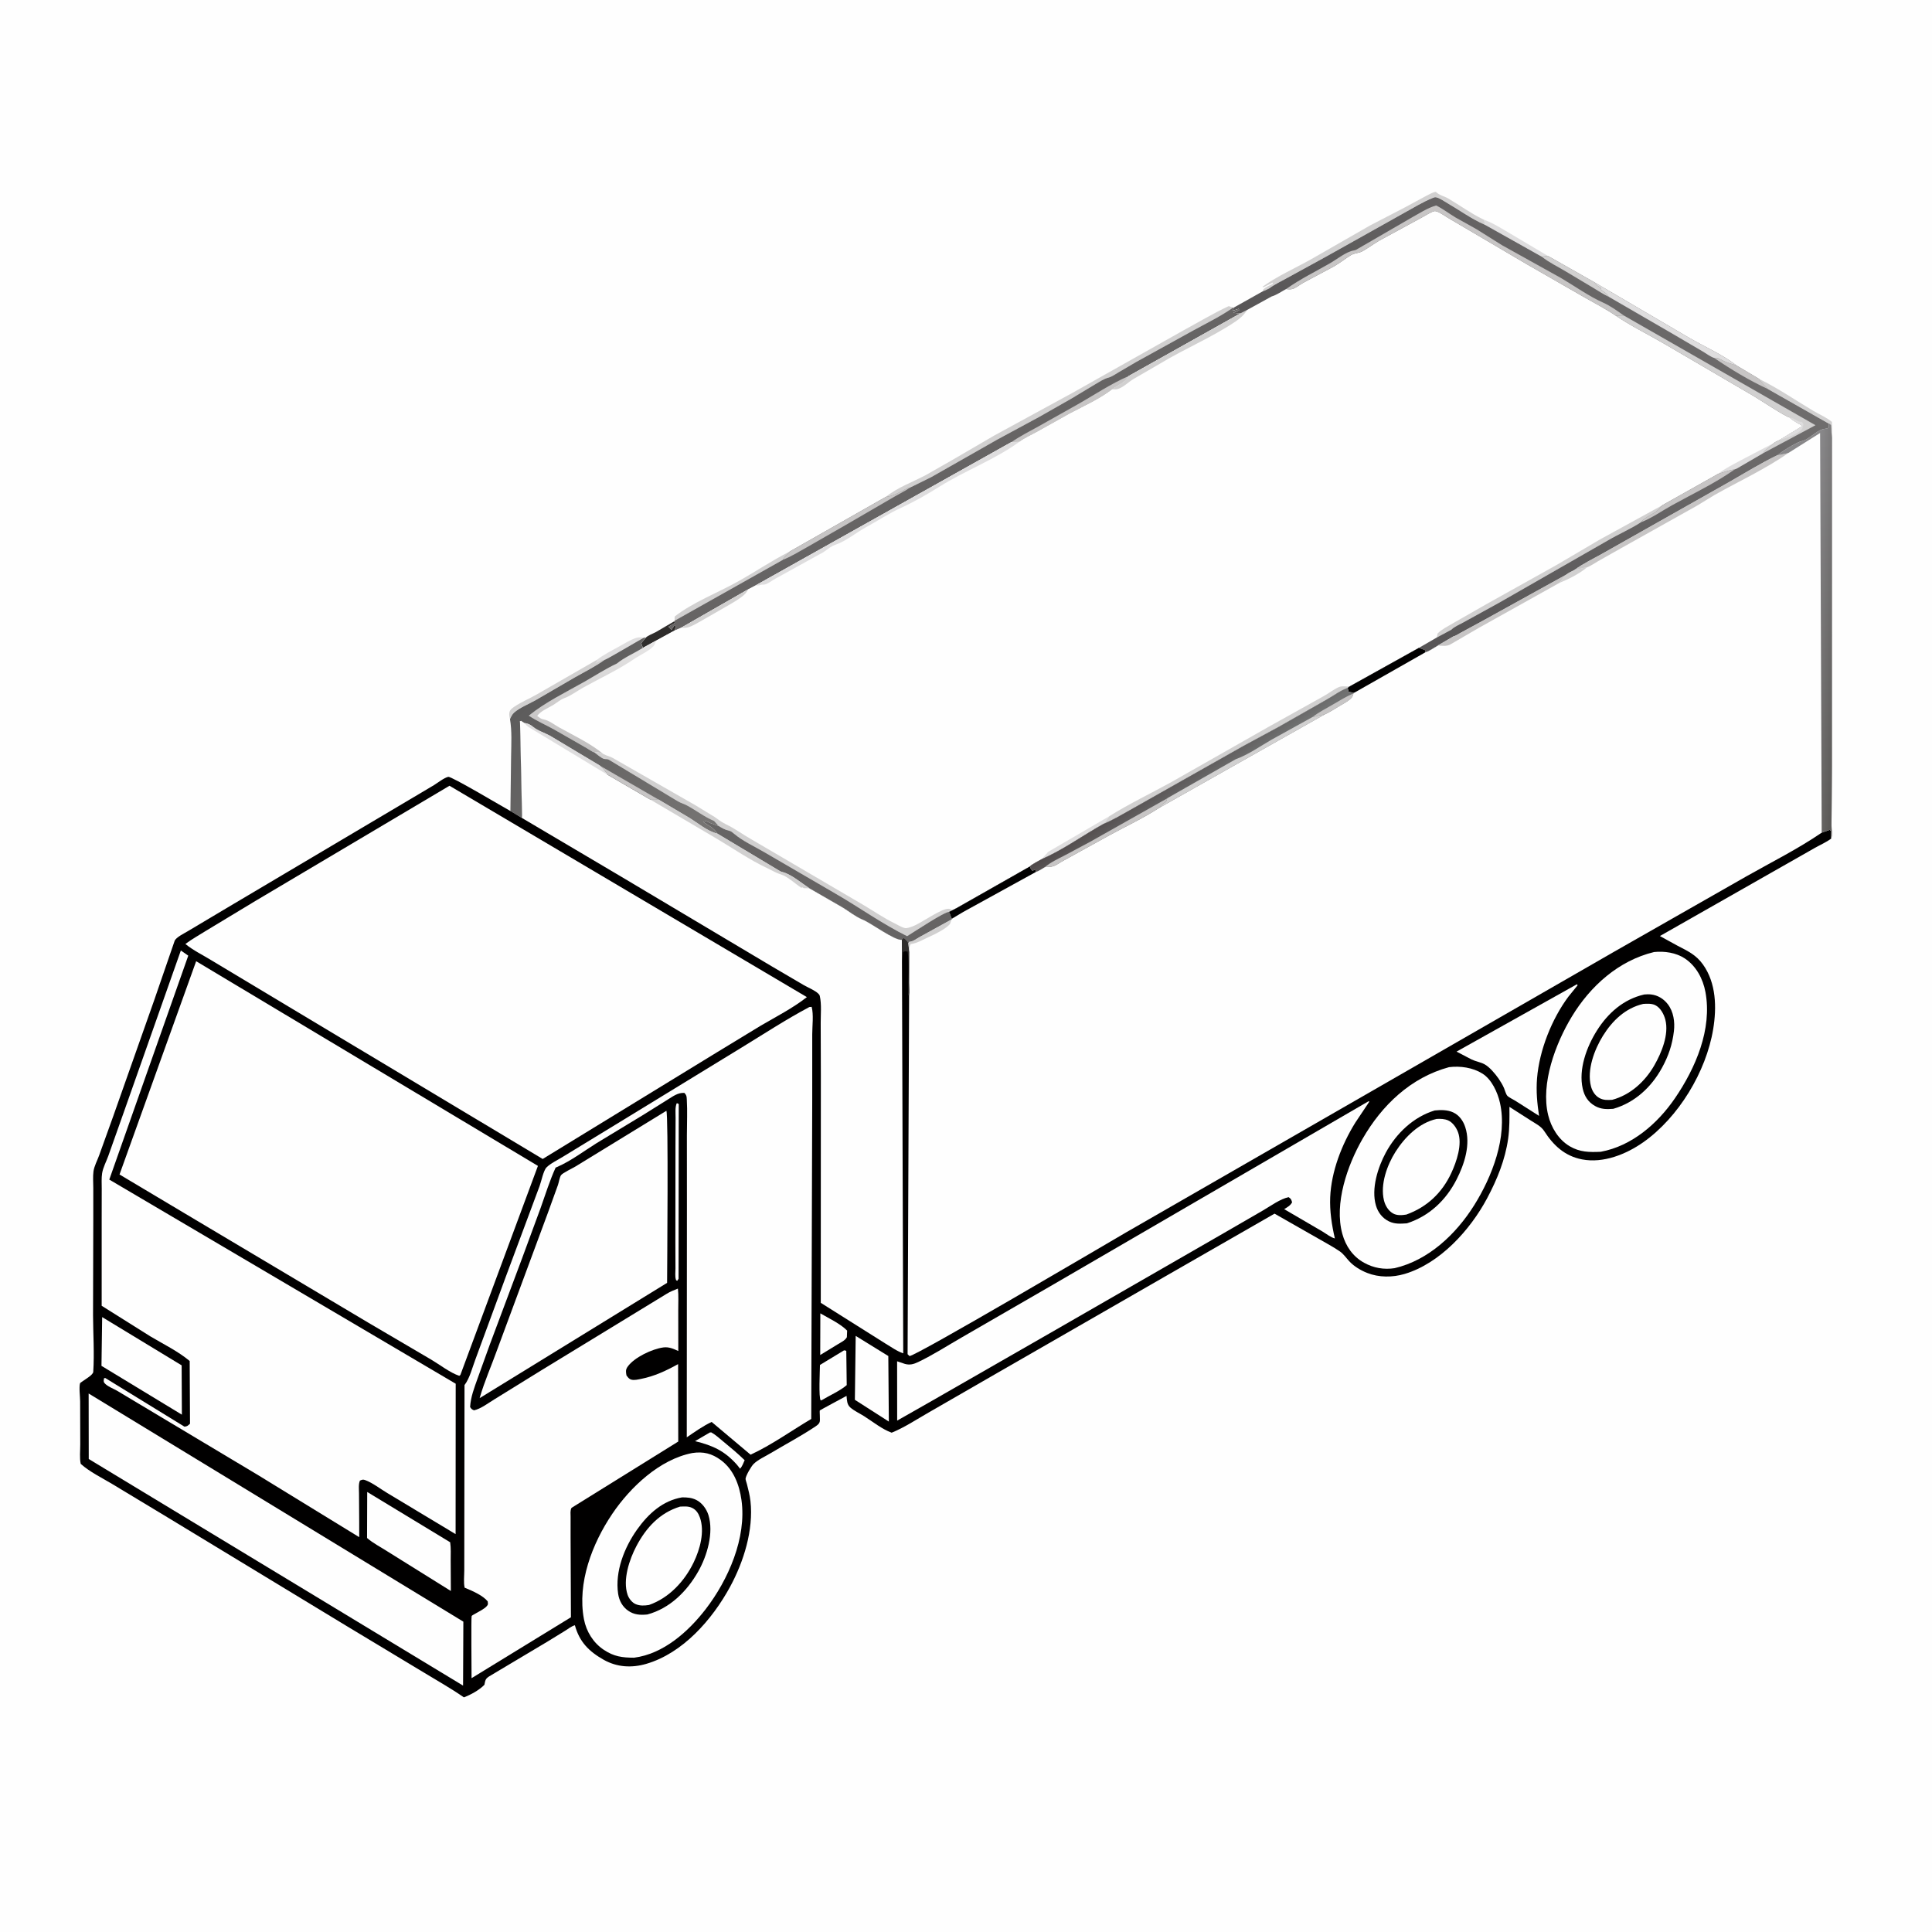 <svg version="1.1" xmlns="http://www.w3.org/2000/svg" style="display: block;" viewBox="0 0 2048 2048" width="1024" height="1024">
<defs>
	<linearGradient id="Gradient1" gradientUnits="userSpaceOnUse" x1="614.547" y1="794.521" x2="635.898" y2="670.035">
		<stop class="stop0" offset="0" stop-opacity="1" stop-color="rgb(193,191,191)"/>
		<stop class="stop1" offset="1" stop-opacity="1" stop-color="rgb(231,230,230)"/>
	</linearGradient>
	<linearGradient id="Gradient2" gradientUnits="userSpaceOnUse" x1="569.72" y1="731.537" x2="732.927" y2="883.995">
		<stop class="stop0" offset="0" stop-opacity="1" stop-color="rgb(93,92,92)"/>
		<stop class="stop1" offset="1" stop-opacity="1" stop-color="rgb(117,115,114)"/>
	</linearGradient>
	<linearGradient id="Gradient3" gradientUnits="userSpaceOnUse" x1="1404.85" y1="517.782" x2="1830.63" y2="266.829">
		<stop class="stop0" offset="0" stop-opacity="1" stop-color="rgb(87,85,86)"/>
		<stop class="stop1" offset="1" stop-opacity="1" stop-color="rgb(111,109,109)"/>
	</linearGradient>
	<linearGradient id="Gradient4" gradientUnits="userSpaceOnUse" x1="1246.67" y1="813.462" x2="1267.45" y2="843.71">
		<stop class="stop0" offset="0" stop-opacity="1" stop-color="rgb(80,74,75)"/>
		<stop class="stop1" offset="1" stop-opacity="1" stop-color="rgb(112,113,113)"/>
	</linearGradient>
	<linearGradient id="Gradient5" gradientUnits="userSpaceOnUse" x1="1953.21" y1="667.165" x2="1917.14" y2="664.723">
		<stop class="stop0" offset="0" stop-opacity="1" stop-color="rgb(92,90,88)"/>
		<stop class="stop1" offset="1" stop-opacity="1" stop-color="rgb(136,135,137)"/>
	</linearGradient>
</defs>
<path transform="translate(0,0)" fill="rgb(254,254,254)" d="M -0 -0 L 2048 0 L 2048 2048 L -0 2048 L -0 -0 z"/>
<path transform="translate(0,0)" fill="rgb(222,221,222)" d="M 632.655 699.505 C 639.785 694.018 648.115 689.833 655.975 685.483 C 661.779 682.271 668.27 678.132 674.586 676.123 C 677.181 675.297 680.158 675.693 682.838 675.855 C 677.882 678.237 642.839 699.357 640.928 699.417 L 637.105 699.731 C 635.205 701.091 633.759 701.858 631.5 702.51 L 633.298 700.814 L 632.655 699.505 z"/>
<path transform="translate(0,0)" fill="rgb(46,44,43)" d="M 714.728 658.621 L 715.342 660.249 L 708.595 664.405 L 709.919 665.678 C 711.467 667.187 710.968 666.517 711.75 667.75 L 714.5 663.51 C 716.26 663.498 715.616 663.18 716.599 664 L 714.988 668.459 L 695.482 679.124 L 681.465 686.848 L 679.599 681.796 L 684.45 676.029 C 686.828 673.569 692.319 671.623 695.422 669.936 L 714.728 658.621 z"/>
<path transform="translate(0,0)" fill="rgb(222,221,222)" d="M 1573.17 232.979 C 1582.87 236.396 1592.01 242.455 1600.9 247.565 L 1640.72 271.226 L 1634.27 272.031 L 1573.9 238.161 C 1573.84 236.292 1573.56 234.795 1573.17 232.979 z"/>
<path transform="translate(0,0)" fill="rgb(209,208,208)" d="M 1864.67 401.622 C 1884.82 411.536 1902.95 424.082 1922.15 435.5 C 1929.02 439.584 1935.43 442.032 1941.89 447.2 C 1942 452.847 1942.53 458.814 1941.86 464.418 L 1940.83 450.534 L 1938.84 449.18 L 1874.34 412.55 C 1871.09 408.631 1867.45 406.083 1864.67 401.622 z"/>
<path transform="translate(0,0)" fill="rgb(209,208,208)" d="M 632.655 699.505 L 633.298 700.814 L 631.5 702.51 C 633.759 701.858 635.205 701.091 637.105 699.731 L 640.928 699.417 C 630.835 706.729 620.16 711.909 609.394 718.038 L 568 742.111 C 560.971 746.137 550.961 750.082 544.956 755.424 C 542.954 757.204 541.722 759.89 540.609 762.277 C 540.104 760.382 539.544 757.443 539.908 755.5 C 540.505 752.311 542.954 750.666 545.5 748.952 C 552.658 744.134 561.172 740.585 568.717 736.293 L 632.655 699.505 z"/>
<path transform="translate(0,0)" fill="rgb(209,208,208)" d="M 837.291 584.541 C 834.741 587.231 831.318 590.137 829.73 593.502 L 715.225 657.912 C 715.094 656.336 715.009 655.08 715.206 653.5 C 734.899 638.268 759.601 628.954 781.332 616.924 C 800.278 606.436 817.846 594.387 837.291 584.541 z"/>
<path transform="translate(0,0)" fill="rgb(209,208,208)" d="M 1339.06 308.547 L 1338.82 307.266 C 1341.5 304.196 1345.43 302.798 1349 301.005 L 1349.28 299.481 L 1339.35 304.451 L 1338.27 304 C 1353.82 292.758 1372.88 284.328 1389.67 274.911 L 1452.21 239.058 L 1489.26 219.837 L 1512.26 207.42 C 1515.29 205.925 1518.63 203.848 1522 203.361 C 1526.53 207.507 1530.54 207.669 1535.44 210.553 C 1547.49 217.637 1559.42 226.383 1571.95 232.404 L 1573.17 232.979 C 1573.56 234.795 1573.84 236.292 1573.9 238.161 L 1572.77 237.672 C 1559.63 231.898 1547.15 222.784 1534.66 215.56 C 1531.68 213.835 1525.68 209.647 1522.32 209.164 C 1520.9 208.96 1520.24 209.254 1518.99 209.748 C 1507.86 214.161 1497.37 220.884 1486.85 226.575 L 1406.38 271.666 L 1364.97 294.363 C 1358.67 297.9 1351.44 301.268 1345.65 305.563 C 1344.67 306.022 1339.72 308.697 1339.06 308.547 z"/>
<path transform="translate(0,0)" fill="rgb(209,208,208)" d="M 939.034 526.699 C 950.928 517.008 967.435 510.941 981 503.829 L 1010.15 487.228 L 1053.83 461.737 L 1136.95 416.41 L 1254.35 350.295 C 1270.22 341.714 1286.18 332.08 1302.5 324.51 L 1307.23 326 C 1294.07 335.196 1279.56 342.304 1265.5 349.959 L 1204.31 383.754 L 1185.52 394.776 C 1182.21 396.747 1178.63 399.351 1174.88 400.32 C 1169.99 401.586 1165.36 404.802 1161 407.324 L 1135.5 422.66 L 1101.77 441.843 L 1057.14 465.971 L 987.086 505.807 L 964.995 516.697 C 962.76 517.03 961.966 517.479 960 518.49 C 953.151 522.013 946.797 525.864 939.034 526.699 z"/>
<path transform="translate(0,0)" fill="rgb(102,100,100)" d="M 1307.23 326 L 1307.83 326.087 L 1307.13 329.239 L 1313.13 327.265 L 1313.5 329 L 1312.63 329.312 L 1307.51 331.5 C 1310.13 331.955 1312.61 332.004 1315.25 332.016 L 1196.34 398.682 C 1193.06 405.455 1184.9 407.859 1179.1 412.621 C 1165.79 422.906 1148.74 430.566 1133.85 438.406 L 1099.75 457.496 C 1093.44 461.007 1086.49 464.024 1080.65 468.266 L 1072.12 468.697 L 800.97 620.599 L 793.164 624.73 L 721.972 665.513 L 714.988 668.459 L 716.599 664 C 715.616 663.18 716.26 663.498 714.5 663.51 L 711.75 667.75 C 710.968 666.517 711.467 667.187 709.919 665.678 L 708.595 664.405 L 715.342 660.249 L 714.728 658.621 L 715.225 657.912 L 829.73 593.502 C 831.318 590.137 834.741 587.231 837.291 584.541 L 939.034 526.699 C 946.797 525.864 953.151 522.013 960 518.49 C 961.966 517.479 962.76 517.03 964.995 516.697 L 987.086 505.807 L 1057.14 465.971 L 1101.77 441.843 L 1135.5 422.66 L 1161 407.324 C 1165.36 404.802 1169.99 401.586 1174.88 400.32 C 1178.63 399.351 1182.21 396.747 1185.52 394.776 L 1204.31 383.754 L 1265.5 349.959 C 1279.56 342.304 1294.07 335.196 1307.23 326 z"/>
<path transform="translate(0,0)" fill="rgb(199,197,197)" d="M 1196.34 398.682 C 1193.06 405.455 1184.9 407.859 1179.1 412.621 C 1165.79 422.906 1148.74 430.566 1133.85 438.406 L 1099.75 457.496 C 1093.44 461.007 1086.49 464.024 1080.65 468.266 L 1072.12 468.697 C 1081.33 462.298 1090.94 457.478 1100.72 452.064 L 1141.39 429.201 C 1159.4 419.08 1177.38 406.838 1196.34 398.682 z"/>
<path transform="translate(0,0)" fill="rgb(199,197,197)" d="M 939.034 526.699 C 946.797 525.864 953.151 522.013 960 518.49 C 961.966 517.479 962.76 517.03 964.995 516.697 C 959.618 520.394 953.725 523.185 948.115 526.5 L 895.628 557.009 L 854.704 580.492 C 846.604 585.054 838.392 590.091 829.73 593.502 C 831.318 590.137 834.741 587.231 837.291 584.541 L 939.034 526.699 z"/>
<path transform="translate(0,0)" fill="rgb(254,254,254)" d="M 1345.65 305.563 C 1351.44 301.268 1358.67 297.9 1364.97 294.363 L 1406.38 271.666 L 1486.85 226.575 C 1497.37 220.884 1507.86 214.161 1518.99 209.748 C 1520.24 209.254 1520.9 208.96 1522.32 209.164 C 1525.68 209.647 1531.68 213.835 1534.66 215.56 C 1547.15 222.784 1559.63 231.898 1572.77 237.672 L 1573.9 238.161 L 1634.27 272.031 L 1640.72 271.226 L 1690.17 299.243 L 1790.48 358.036 C 1806.83 367.531 1826.18 375.93 1840.99 387.546 L 1864.67 401.622 C 1867.45 406.083 1871.09 408.631 1874.34 412.55 L 1938.84 449.18 L 1938.46 453.473 C 1936.99 454.163 1936.17 454.451 1934.55 454.593 C 1927.51 455.208 1920.26 463.033 1914 466.161 C 1911.3 467.509 1908.29 467.885 1905.54 469.252 C 1898.47 472.765 1890.25 477.714 1884.06 482.595 C 1866.75 490.904 1849.84 501.398 1833.15 510.921 L 1756.08 554.452 L 1698.88 586.756 C 1689.06 592.311 1677.95 597.594 1668.91 604.256 C 1665.79 605.791 1662.83 607.225 1660.05 609.329 L 1572.56 657.678 L 1548.28 670.874 C 1546.62 671.745 1542.68 674.364 1540.96 674.48 L 1524.26 684.247 C 1520.81 686.154 1514.63 690.591 1510.99 691.457 L 1510.64 689.214 L 1504.08 686.78 L 1430.25 727.874 L 1428.64 729.236 C 1421.02 731.841 1413.85 737.39 1406.78 741.353 L 1355.17 770.731 L 1318.04 790.789 L 1240.5 834.613 L 1197.47 858.951 C 1188.39 864.016 1179.37 869.448 1169.73 873.384 C 1148.18 885.305 1127.32 900.684 1104.72 910.465 C 1102.53 911.779 1092.78 916.704 1091.8 918.475 L 1014.06 962.601 L 1009.76 964.824 L 1006.08 966.644 L 1006.75 968.161 C 1007.71 970.431 1007.31 969.382 1007.93 971.422 C 1008.42 973.03 1008.07 972.3 1009.25 973.775 L 1008.65 974.723 L 975.405 993.02 C 971.687 995.005 968.044 998.182 963.765 998.459 L 962.882 999.93 C 961.351 997.664 960.214 996.198 958 994.51 L 956.005 996.274 C 947.913 996.976 923.639 978.571 914.319 974.762 C 906.689 971.644 900.282 966.225 893.242 961.968 L 857.987 941.637 C 849.789 936.301 839.132 927.051 829.797 924.532 C 827.919 924.025 828.256 924.274 826.722 923.401 L 760.26 883.588 C 749.819 881.263 739.227 872.062 729.994 866.5 L 697.952 847.535 L 689.144 847.479 L 644.135 821.339 C 641.655 817.644 638.909 814.644 635.756 811.512 L 583.007 779.939 C 577.199 776.722 570.461 774.867 565.215 770.637 C 561.921 767.981 559.986 767.082 555.784 766.363 L 552.5 764.137 L 551.08 764.5 L 551.255 766.056 L 553.339 861.82 C 553.509 863.649 553.39 865.197 553.168 867.011 L 541.054 859.716 L 541.785 801.084 C 541.983 788.397 542.765 774.806 540.609 762.277 C 541.722 759.89 542.954 757.204 544.956 755.424 C 550.961 750.082 560.971 746.137 568 742.111 L 609.394 718.038 C 620.16 711.909 630.835 706.729 640.928 699.417 C 642.839 699.357 677.882 678.237 682.838 675.855 L 684.45 676.029 L 679.599 681.796 L 681.465 686.848 L 695.482 679.124 L 714.988 668.459 L 721.972 665.513 L 793.164 624.73 L 800.97 620.599 L 1072.12 468.697 L 1080.65 468.266 C 1086.49 464.024 1093.44 461.007 1099.75 457.496 L 1133.85 438.406 C 1148.74 430.566 1165.79 422.906 1179.1 412.621 C 1184.9 407.859 1193.06 405.455 1196.34 398.682 L 1315.25 332.016 C 1312.61 332.004 1310.13 331.955 1307.51 331.5 L 1312.63 329.312 L 1313.5 329 L 1313.13 327.265 L 1307.13 329.239 L 1307.83 326.087 L 1339.06 308.547 C 1339.72 308.697 1344.67 306.022 1345.65 305.563 z"/>
<path transform="translate(0,0)" fill="rgb(222,221,222)" d="M 1820.98 502.487 C 1827.96 496.859 1837.24 492.334 1845.12 488.025 L 1880.34 469.629 C 1876.97 473.387 1871.01 476.379 1868.69 480.602 L 1845.11 494.327 C 1843.77 495.05 1840.37 497.338 1839 497.49 C 1832.76 498.456 1826.94 500.456 1820.98 502.487 z"/>
<path transform="translate(0,0)" fill="rgb(222,221,222)" d="M 1104.72 910.465 C 1105.95 908.811 1107.1 907.203 1108.61 905.796 L 1109.5 905 C 1111.36 902.713 1109.44 904.13 1111.86 902.576 L 1175.89 865.238 L 1169.73 873.384 C 1148.18 885.305 1127.32 900.684 1104.72 910.465 z"/>
<path transform="translate(0,0)" fill="rgb(209,208,208)" d="M 793.164 624.73 C 791.873 627.045 790.543 629.059 788.512 630.809 C 782.6 635.902 775.578 639.562 768.888 643.5 L 743.46 658.103 C 738.998 660.462 733.658 663.996 728.778 665.153 C 726.617 665.666 724.183 665.537 721.972 665.513 L 793.164 624.73 z"/>
<path transform="translate(0,0)" fill="rgb(209,208,208)" d="M 1315.25 332.016 L 1322.21 328.445 C 1318.47 334.073 1314.77 337.429 1309.19 341.158 C 1283.95 358.024 1255.39 369.839 1229.45 385.585 L 1201.7 401.67 C 1196.28 404.791 1190.08 411.411 1184 412.551 C 1182.42 412.847 1180.69 412.72 1179.1 412.621 C 1184.9 407.859 1193.06 405.455 1196.34 398.682 L 1315.25 332.016 z"/>
<path transform="translate(0,0)" fill="url(#Gradient1)" d="M 681.465 686.848 L 695.482 679.124 C 694.849 680.575 694.079 683.348 693.135 684.5 C 689.211 689.291 679.427 693.97 673.98 697.366 C 656.553 709.487 636.804 718.575 618.248 728.849 C 611.692 732.479 604.95 737.637 597.966 740.17 C 594.128 741.562 590.658 744.613 587.203 746.829 C 581.897 750.233 572.763 753.678 569.49 759 L 570.995 760.005 L 571.935 760.758 C 573.462 761.904 574.776 762.323 576.615 762.688 C 582.196 763.795 587.519 768.194 592.457 770.937 C 607.831 779.479 625.729 787.887 639.28 799.055 L 637.907 798.629 C 634.922 797.348 633.264 797.423 630.021 797.536 C 627.767 797.063 624.134 794.269 622 793.086 L 588.194 773.738 C 579.079 768.573 569.264 764.449 560.569 758.627 C 578.515 744.106 599.635 733.974 619.642 722.624 C 630.906 716.233 642.155 708.859 653.892 703.403 C 661.504 697.109 672.838 692.169 681.465 686.848 z"/>
<path transform="translate(0,0)" fill="rgb(209,208,208)" d="M 1762.24 535.529 C 1759.85 538.235 1757.53 540.911 1754.52 542.942 C 1749.52 546.309 1742.99 548.896 1739.28 553.714 C 1728.27 560.85 1716.15 566.017 1704.85 572.621 L 1589.5 638.694 L 1551 659.898 C 1547.28 662.002 1541.5 664.365 1538.59 667.443 L 1523.07 675.788 L 1523.91 671.523 C 1528.28 667.078 1534.48 664.116 1539.8 660.918 L 1575.93 640.262 L 1650.36 598.724 L 1696.12 571.801 L 1762.24 535.529 z"/>
<path transform="translate(0,0)" fill="rgb(209,208,208)" d="M 1175.89 865.238 C 1197.04 851.928 1220.11 841.005 1242 828.884 L 1345.28 770.172 L 1403.23 737.892 C 1408.55 734.952 1413.55 730.9 1419.08 728.429 C 1422.35 726.971 1426.75 727.716 1430.25 727.874 L 1428.64 729.236 C 1421.02 731.841 1413.85 737.39 1406.78 741.353 L 1355.17 770.731 L 1318.04 790.789 L 1240.5 834.613 L 1197.47 858.951 C 1188.39 864.016 1179.37 869.448 1169.73 873.384 L 1175.89 865.238 z"/>
<path transform="translate(0,0)" fill="rgb(222,221,222)" d="M 1072.12 468.697 L 1080.65 468.266 C 1054.3 487.349 1023.27 498.722 995.905 515.85 C 983.059 523.891 968.739 532.164 955 538.362 C 942.555 543.976 930.102 552.335 917.995 558.881 C 907.523 564.544 896.791 573.699 885.588 577.433 C 881.539 578.783 878.857 581.046 875.49 583.5 L 874 584.49 L 872.595 585.458 C 871.067 586.476 869.588 587.124 867.995 587.995 L 822 613.38 C 818.874 615.051 814.314 618.693 811 619.49 C 808.551 620.079 807.546 619.354 804.935 620.404 C 804.139 620.724 801.699 620.583 800.97 620.599 L 1072.12 468.697 z"/>
<path transform="translate(0,0)" fill="rgb(209,208,208)" d="M 630.021 797.536 C 633.264 797.423 634.922 797.348 637.907 798.629 L 639.28 799.055 L 640.053 799.487 C 643.206 801.216 646.532 801.769 649.635 803.496 L 737.299 853.679 L 757.392 865.943 C 761.229 868.48 764.595 871.431 768.804 873.343 L 768.782 873.446 L 769.807 873.922 C 779.382 878.452 788.07 885.066 797.347 890.228 L 914.554 958.897 C 925.895 965.579 936.722 973.099 948.56 978.895 C 951.751 980.457 955.64 982.918 959.024 983.747 C 961.331 984.312 964.999 982.831 967.183 982.075 C 976.211 978.952 998.223 962.401 1006 963.348 C 1007.34 963.51 1008.51 964.332 1009.76 964.824 L 1006.08 966.644 C 1001.65 966.108 968.468 988.164 961.57 992.361 C 935.539 979.496 910.921 961.858 885.748 947.302 L 810.413 903.452 C 799.872 897.254 787.117 891.515 777.925 883.623 C 776.378 882.295 775.048 881.062 772.995 880.626 C 768.529 879.676 765.528 877.83 761.68 875.488 L 756.992 870.228 C 746.749 865.94 738.206 859.187 728.542 853.956 C 725.365 852.237 721.862 851.253 718.716 849.5 L 645.845 805.575 C 643.91 804.353 642.615 804.873 640.5 804.51 C 637.826 804.051 632.417 799.248 630.021 797.536 z"/>
<path transform="translate(0,0)" fill="rgb(102,100,100)" d="M 760.26 883.588 C 756.813 877.566 750.929 875.031 745.392 871.25 C 748.161 870.202 748.216 870.184 751 871.473 C 752.438 872.138 753.543 872.89 755.097 873.275 L 756 873.49 C 758.282 874.644 759.107 874.925 761.68 875.488 C 765.528 877.83 768.529 879.676 772.995 880.626 C 775.048 881.062 776.378 882.295 777.925 883.623 C 787.117 891.515 799.872 897.254 810.413 903.452 L 885.748 947.302 C 910.921 961.858 935.539 979.496 961.57 992.361 C 968.468 988.164 1001.65 966.108 1006.08 966.644 L 1006.75 968.161 C 1007.71 970.431 1007.31 969.382 1007.93 971.422 C 1008.42 973.03 1008.07 972.3 1009.25 973.775 L 1008.65 974.723 L 975.405 993.02 C 971.687 995.005 968.044 998.182 963.765 998.459 L 962.882 999.93 C 961.351 997.664 960.214 996.198 958 994.51 L 956.005 996.274 C 947.913 996.976 923.639 978.571 914.319 974.762 C 906.689 971.644 900.282 966.225 893.242 961.968 L 857.987 941.637 C 849.789 936.301 839.132 927.051 829.797 924.532 C 827.919 924.025 828.256 924.274 826.722 923.401 L 760.26 883.588 z"/>
<path transform="translate(0,0)" fill="url(#Gradient2)" d="M 682.838 675.855 L 684.45 676.029 L 679.599 681.796 L 681.465 686.848 C 672.838 692.169 661.504 697.109 653.892 703.403 C 642.155 708.859 630.906 716.233 619.642 722.624 C 599.635 733.974 578.515 744.106 560.569 758.627 C 569.264 764.449 579.079 768.573 588.194 773.738 L 622 793.086 C 624.134 794.269 627.767 797.063 630.021 797.536 C 632.417 799.248 637.826 804.051 640.5 804.51 C 642.615 804.873 643.91 804.353 645.845 805.575 L 718.716 849.5 C 721.862 851.253 725.365 852.237 728.542 853.956 C 738.206 859.187 746.749 865.94 756.992 870.228 L 761.68 875.488 C 759.107 874.925 758.282 874.644 756 873.49 L 755.097 873.275 C 753.543 872.89 752.438 872.138 751 871.473 C 748.216 870.184 748.161 870.202 745.392 871.25 C 750.929 875.031 756.813 877.566 760.26 883.588 C 749.819 881.263 739.227 872.062 729.994 866.5 L 697.952 847.535 L 689.144 847.479 L 644.135 821.339 C 641.655 817.644 638.909 814.644 635.756 811.512 L 583.007 779.939 C 577.199 776.722 570.461 774.867 565.215 770.637 C 561.921 767.981 559.986 767.082 555.784 766.363 L 552.5 764.137 L 551.08 764.5 L 551.255 766.056 L 553.339 861.82 C 553.509 863.649 553.39 865.197 553.168 867.011 L 541.054 859.716 L 541.785 801.084 C 541.983 788.397 542.765 774.806 540.609 762.277 C 541.722 759.89 542.954 757.204 544.956 755.424 C 550.961 750.082 560.971 746.137 568 742.111 L 609.394 718.038 C 620.16 711.909 630.835 706.729 640.928 699.417 C 642.839 699.357 677.882 678.237 682.838 675.855 z"/>
<path transform="translate(0,0)" fill="rgb(199,197,197)" d="M 635.756 811.512 L 697.952 847.535 L 689.144 847.479 L 644.135 821.339 C 641.655 817.644 638.909 814.644 635.756 811.512 z"/>
<path transform="translate(0,0)" fill="url(#Gradient3)" d="M 1345.65 305.563 C 1351.44 301.268 1358.67 297.9 1364.97 294.363 L 1406.38 271.666 L 1486.85 226.575 C 1497.37 220.884 1507.86 214.161 1518.99 209.748 C 1520.24 209.254 1520.9 208.96 1522.32 209.164 C 1525.68 209.647 1531.68 213.835 1534.66 215.56 C 1547.15 222.784 1559.63 231.898 1572.77 237.672 L 1573.9 238.161 L 1634.27 272.031 L 1640.72 271.226 L 1690.17 299.243 L 1790.48 358.036 C 1806.83 367.531 1826.18 375.93 1840.99 387.546 L 1864.67 401.622 C 1867.45 406.083 1871.09 408.631 1874.34 412.55 L 1938.84 449.18 L 1938.46 453.473 C 1936.99 454.163 1936.17 454.451 1934.55 454.593 C 1927.51 455.208 1920.26 463.033 1914 466.161 C 1911.3 467.509 1908.29 467.885 1905.54 469.252 C 1898.47 472.765 1890.25 477.714 1884.06 482.595 C 1866.75 490.904 1849.84 501.398 1833.15 510.921 L 1756.08 554.452 L 1698.88 586.756 C 1689.06 592.311 1677.95 597.594 1668.91 604.256 C 1665.79 605.791 1662.83 607.225 1660.05 609.329 L 1572.56 657.678 L 1548.28 670.874 C 1546.62 671.745 1542.68 674.364 1540.96 674.48 L 1524.26 684.247 C 1520.81 686.154 1514.63 690.591 1510.99 691.457 L 1510.64 689.214 L 1504.08 686.78 L 1523.07 675.788 L 1538.59 667.443 C 1541.5 664.365 1547.28 662.002 1551 659.898 L 1589.5 638.694 L 1704.85 572.621 C 1716.15 566.017 1728.27 560.85 1739.28 553.714 C 1742.99 548.896 1749.52 546.309 1754.52 542.942 C 1757.53 540.911 1759.85 538.235 1762.24 535.529 L 1820.98 502.487 C 1826.94 500.456 1832.76 498.456 1839 497.49 C 1840.37 497.338 1843.77 495.05 1845.11 494.327 L 1868.69 480.602 C 1871.01 476.379 1876.97 473.387 1880.34 469.629 C 1881.77 468.427 1884.32 467.504 1886.02 466.619 L 1910.85 451.523 C 1906.63 449.017 1901.74 446.623 1898.01 443.452 L 1896.87 442.46 C 1893.24 442.093 1864.91 423.356 1859.22 420.01 L 1763.49 364.004 C 1746.45 354.121 1728.94 345.578 1712.58 334.514 C 1702.29 327.48 1691.18 321.849 1680.34 315.61 L 1618.77 280.25 L 1536.29 231.714 C 1532.76 229.748 1524.88 223.881 1521.14 223.738 C 1518.57 223.64 1510.01 229.064 1507.44 230.424 L 1462.39 254.885 C 1456.2 258.482 1450.38 262.902 1444.16 266.357 C 1440.33 268.482 1435.6 268.232 1431.97 270.5 C 1425.95 274.267 1420.42 278.658 1414.22 282.279 L 1381 300.026 C 1377.76 301.854 1373.31 305.613 1369.71 306.402 C 1367.57 306.873 1365.47 306.648 1363.31 306.419 C 1358.8 308.788 1352.83 312.976 1348.03 314.228 L 1322.21 328.445 L 1315.25 332.016 C 1312.61 332.004 1310.13 331.955 1307.51 331.5 L 1312.63 329.312 L 1313.5 329 L 1313.13 327.265 L 1307.13 329.239 L 1307.83 326.087 L 1339.06 308.547 C 1339.72 308.697 1344.67 306.022 1345.65 305.563 z"/>
<path transform="translate(0,0)" fill="rgb(199,197,197)" d="M 1817.02 379.388 C 1819.53 379.486 1820.78 379.249 1823 380.51 L 1825.99 382.005 L 1827.53 382.788 C 1831.81 384.934 1836.51 385.807 1840.99 387.546 L 1864.67 401.622 C 1867.45 406.083 1871.09 408.631 1874.34 412.55 C 1855 403.716 1834.56 391.387 1817.02 379.388 z"/>
<path transform="translate(0,0)" fill="rgb(209,208,208)" d="M 1634.27 272.031 L 1640.72 271.226 L 1690.17 299.243 C 1692.27 302.277 1693.72 303.445 1697.06 305.047 C 1696.98 306.3 1697.18 305.735 1696.5 306.749 C 1699.66 308.995 1703.48 311.094 1705.33 314.6 C 1699.88 312.203 1694.53 308.474 1689.38 305.434 L 1659.53 287.603 C 1651.06 282.464 1641.98 278.304 1634.27 272.031 z"/>
<path transform="translate(0,0)" fill="rgb(199,197,197)" d="M 1820.98 502.487 C 1826.94 500.456 1832.76 498.456 1839 497.49 C 1818.41 512.098 1794.31 523.474 1772.2 535.736 C 1761.72 541.552 1750.43 549.544 1739.28 553.714 C 1742.99 548.896 1749.52 546.309 1754.52 542.942 C 1757.53 540.911 1759.85 538.235 1762.24 535.529 L 1820.98 502.487 z"/>
<path transform="translate(0,0)" fill="rgb(222,221,222)" d="M 1690.17 299.243 L 1790.48 358.036 C 1806.83 367.531 1826.18 375.93 1840.99 387.546 C 1836.51 385.807 1831.81 384.934 1827.53 382.788 L 1825.99 382.005 L 1823 380.51 C 1820.78 379.249 1819.53 379.486 1817.02 379.388 C 1813.7 378.559 1808.75 374.783 1805.63 372.97 L 1774.11 354.477 L 1705.33 314.6 C 1703.48 311.094 1699.66 308.995 1696.5 306.749 C 1697.18 305.735 1696.98 306.3 1697.06 305.047 C 1693.72 303.445 1692.27 302.277 1690.17 299.243 z"/>
<path transform="translate(0,0)" fill="rgb(209,208,208)" d="M 1721.16 334.362 L 1924.51 450.734 L 1868.69 480.602 C 1871.01 476.379 1876.97 473.387 1880.34 469.629 C 1881.77 468.427 1884.32 467.504 1886.02 466.619 L 1910.85 451.523 C 1906.63 449.017 1901.74 446.623 1898.01 443.452 L 1896.87 442.46 C 1893.24 442.093 1864.91 423.356 1859.22 420.01 L 1763.49 364.004 C 1746.45 354.121 1728.94 345.578 1712.58 334.514 L 1721.16 334.362 z"/>
<path transform="translate(0,0)" fill="rgb(222,221,222)" d="M 1896.87 442.46 C 1899.28 443.025 1900.4 443.212 1902.5 444.51 C 1904.65 445.84 1907.45 447.637 1909.91 447.093 L 1911.69 449.5 C 1911.05 453.037 1911.04 454.631 1908 456.978 C 1903.45 460.493 1897.77 462.718 1892.37 464.5 L 1886.02 466.619 L 1910.85 451.523 C 1906.63 449.017 1901.74 446.623 1898.01 443.452 L 1896.87 442.46 z"/>
<path transform="translate(0,0)" fill="rgb(199,197,197)" d="M 1363.31 306.419 C 1378.17 295.831 1394.01 288.164 1409.73 279.143 C 1417.15 274.881 1427.04 266.732 1435.23 265.463 C 1437.24 265.152 1438.51 264.269 1440.18 263.23 L 1495.24 231.325 C 1503.32 226.887 1513.59 220.124 1522.41 217.794 C 1529.69 221.441 1536.08 226.421 1543.04 230.602 L 1564.97 242.835 L 1592 259.801 L 1654.96 294.843 C 1669.48 303.379 1684.04 313.946 1699.39 320.787 C 1707.03 324.188 1714.36 329.502 1721.16 334.362 L 1712.58 334.514 C 1702.29 327.48 1691.18 321.849 1680.34 315.61 L 1618.77 280.25 L 1536.29 231.714 C 1532.76 229.748 1524.88 223.881 1521.14 223.738 C 1518.57 223.64 1510.01 229.064 1507.44 230.424 L 1462.39 254.885 C 1456.2 258.482 1450.38 262.902 1444.16 266.357 C 1440.33 268.482 1435.6 268.232 1431.97 270.5 C 1425.95 274.267 1420.42 278.658 1414.22 282.279 L 1381 300.026 C 1377.76 301.854 1373.31 305.613 1369.71 306.402 C 1367.57 306.873 1365.47 306.648 1363.31 306.419 z"/>
<path transform="translate(0,0)" fill="rgb(1,0,0)" d="M 1938.84 449.18 L 1940.83 450.534 L 1941.86 464.418 L 1941.83 813.058 L 1941.47 875.037 C 1941.4 878.854 1942.48 885.66 1941.07 888.991 C 1935.85 892.85 1929.55 895.573 1923.89 898.775 L 1890.22 917.923 L 1759.57 992.236 L 1778.23 1002.5 C 1789.18 1008.2 1797.85 1012.08 1805.28 1022.5 C 1819.28 1042.15 1819.84 1068.04 1816.04 1091 C 1808.57 1136.16 1779.35 1184.49 1741.91 1210.85 C 1723.75 1223.63 1699.47 1233.36 1677 1229 C 1658.62 1225.43 1646.66 1214.13 1636.93 1199 C 1633.65 1193.91 1628.01 1191.19 1623 1187.99 L 1600.05 1173.33 C 1600.13 1184.49 1600.28 1195.94 1598.71 1207 C 1595.52 1229.49 1587.06 1250.18 1576.48 1270.09 C 1558.62 1303.7 1526.41 1339.4 1488.79 1350.48 C 1476.05 1354.24 1461.65 1354.25 1449.25 1349.35 C 1442.3 1346.61 1435.35 1342.43 1430.23 1336.94 C 1427.11 1333.58 1424.16 1329.21 1420.39 1326.6 C 1412.98 1321.48 1404.55 1317.13 1396.75 1312.56 L 1351.07 1286.52 L 1234.48 1353.44 L 1058.88 1454.4 L 984.102 1497.49 C 971.54 1504.67 958.596 1513.29 945.211 1518.71 C 935.156 1515.15 924.963 1506.88 915.818 1501.11 C 911.153 1498.17 905.568 1495.63 901.412 1492.03 C 897.7 1488.8 897.839 1484.33 897.373 1479.7 C 894.531 1481.25 869.196 1494.83 869.059 1495.11 C 868.783 1495.67 869.049 1499.19 869.047 1499.9 C 869.03 1507.07 870.326 1508.18 864.185 1512.27 C 848.948 1522.41 832.307 1531.23 816.551 1540.62 C 811.092 1543.87 803.364 1547.39 798.855 1551.87 C 796.278 1554.44 790.802 1563.86 790.323 1567.43 C 790.186 1568.45 791.489 1572.03 791.783 1573.21 C 793.269 1579.17 794.846 1585.14 795.523 1591.26 C 798.906 1621.8 788.381 1655.41 773.942 1682.02 C 755.207 1716.53 723.929 1752.5 684.923 1763.8 C 669.612 1768.24 654.065 1767.38 639.998 1759.46 C 624.242 1750.58 614.265 1740.52 609.39 1722.82 C 605.816 1723.83 602.37 1726.6 599.195 1728.59 L 580.547 1740.05 L 518.5 1777.05 C 514.301 1779.8 514.508 1781.25 513.5 1785.94 C 508.062 1791.57 499.067 1796.51 491.731 1799.27 C 477.95 1789.65 463.288 1781.49 448.953 1772.74 L 367.101 1723.44 L 177.456 1608.39 L 118.964 1573.11 C 108.003 1566.52 95.021 1560.26 85.557 1551.73 C 84.215 1545.43 85.1 1537.56 85.072 1531.02 L 84.95 1485.29 C 84.941 1480.52 83.559 1470.4 84.916 1466.13 C 84.961 1465.99 87.692 1464.12 87.871 1463.98 C 90.614 1461.98 98.649 1457.36 98.848 1454.27 C 100.114 1434.63 98.734 1414.03 98.626 1394.3 L 98.886 1292.75 L 98.885 1259.09 C 98.89 1253.49 98.356 1247.21 99.092 1241.71 C 99.813 1236.31 103.119 1230.18 105.003 1225 L 119.923 1183.53 L 163.414 1060.36 L 185.113 997.39 C 186.534 993.581 195.483 989.301 199.124 987.084 L 247.29 958.407 L 433.391 848.083 L 459.997 832.288 C 463.974 829.809 470.599 824.573 475.128 823.484 C 478.406 822.696 533.208 855.446 541.054 859.716 L 553.168 867.011 C 553.39 865.197 553.509 863.649 553.339 861.82 L 551.255 766.056 L 551.08 764.5 L 552.5 764.137 L 555.784 766.363 C 559.986 767.082 561.921 767.981 565.215 770.637 C 570.461 774.867 577.199 776.722 583.007 779.939 L 635.756 811.512 C 638.909 814.644 641.655 817.644 644.135 821.339 L 689.144 847.479 L 697.952 847.535 L 729.994 866.5 C 739.227 872.062 749.819 881.263 760.26 883.588 L 826.722 923.401 C 828.256 924.274 827.919 924.025 829.797 924.532 C 839.132 927.051 849.789 936.301 857.987 941.637 L 893.242 961.968 C 900.282 966.225 906.689 971.644 914.319 974.762 C 923.639 978.571 947.913 996.976 956.005 996.274 L 958 994.51 C 960.214 996.198 961.351 997.664 962.882 999.93 L 963.765 998.459 C 968.044 998.182 971.687 995.005 975.405 993.02 L 1008.65 974.723 L 1009.25 973.775 C 1008.07 972.3 1008.42 973.03 1007.93 971.422 C 1007.31 969.382 1007.71 970.431 1006.75 968.161 L 1006.08 966.644 L 1009.76 964.824 L 1014.06 962.601 L 1091.8 918.475 C 1092.78 916.704 1102.53 911.779 1104.72 910.465 C 1127.32 900.684 1148.18 885.305 1169.73 873.384 C 1179.37 869.448 1188.39 864.016 1197.47 858.951 L 1240.5 834.613 L 1318.04 790.789 L 1355.17 770.731 L 1406.78 741.353 C 1413.85 737.39 1421.02 731.841 1428.64 729.236 L 1430.25 727.874 L 1504.08 686.78 L 1510.64 689.214 L 1510.99 691.457 C 1514.63 690.591 1520.81 686.154 1524.26 684.247 L 1540.96 674.48 C 1542.68 674.364 1546.62 671.745 1548.28 670.874 L 1572.56 657.678 L 1660.05 609.329 C 1662.83 607.225 1665.79 605.791 1668.91 604.256 C 1677.95 597.594 1689.06 592.311 1698.88 586.756 L 1756.08 554.452 L 1833.15 510.921 C 1849.84 501.398 1866.75 490.904 1884.06 482.595 C 1890.25 477.714 1898.47 472.765 1905.54 469.252 C 1908.29 467.885 1911.3 467.509 1914 466.161 C 1920.26 463.033 1927.51 455.208 1934.55 454.593 C 1936.17 454.451 1936.99 454.163 1938.46 453.473 L 1938.84 449.18 z"/>
<path transform="translate(0,0)" fill="rgb(46,44,43)" d="M 956.005 996.274 L 958 994.51 C 960.214 996.198 961.351 997.664 962.882 999.93 L 963.854 1009.11 L 963.74 1041.81 C 963.736 1046.11 964.391 1051.56 963.691 1055.74 C 962.276 1054.41 962.75 1054.06 962.746 1052.25 C 962.716 1038.17 963.993 1022.68 962.177 1008.79 C 959.819 1008.32 959.509 1008.26 957.287 1009.12 L 956.123 1019.12 L 956.005 996.274 z"/>
<path transform="translate(0,0)" fill="rgb(254,254,254)" d="M 752.464 1518.5 L 753.933 1518.37 C 758.483 1520.84 762.441 1524.58 766.436 1527.85 C 774.348 1534.32 782.032 1540.73 789.361 1547.88 C 788.01 1550.87 786.784 1554.51 784.5 1556.87 L 781.309 1552.82 C 768.198 1537.97 755.601 1532.31 736.788 1527.67 L 752.464 1518.5 z"/>
<path transform="translate(0,0)" fill="rgb(254,254,254)" d="M 717.343 1169.5 C 718.627 1169.65 717.874 1169.46 719.5 1170.36 L 719.301 1355.5 L 717.966 1357.66 C 716.769 1357.13 716.818 1357.47 716.462 1356.36 C 715.4 1353.03 716.035 1348.02 716.021 1344.52 L 715.929 1317.75 L 716.023 1215.43 L 716.153 1184.88 C 716.184 1179.99 715.446 1174.03 717.343 1169.5 z"/>
<path transform="translate(0,0)" fill="rgb(254,254,254)" d="M 869.595 1392.22 C 878.49 1397.4 890.862 1403.18 898.003 1410.5 L 897.715 1417.5 C 895.861 1420.97 891.503 1422.91 888.226 1424.91 L 869.466 1436.37 L 869.595 1392.22 z"/>
<path transform="translate(0,0)" fill="rgb(254,254,254)" d="M 894.59 1431.5 C 896.221 1431.45 895.375 1431.32 897.099 1432.05 L 897.565 1468.27 C 890.544 1474.35 879.651 1479.1 871.5 1483.99 L 870.06 1484.55 C 867.586 1481.99 869.176 1452.56 869.2 1446.89 L 894.59 1431.5 z"/>
<path transform="translate(0,0)" fill="rgb(254,254,254)" d="M 907.069 1416.1 L 941.649 1437.45 L 942.204 1506.93 L 906.198 1483.85 L 907.069 1416.1 z"/>
<path transform="translate(0,0)" fill="rgb(254,254,254)" d="M 108.302 1396.18 L 192.552 1447.33 L 192.799 1499.61 L 107.566 1447.86 L 108.302 1396.18 z"/>
<path transform="translate(0,0)" fill="rgb(254,254,254)" d="M 389.261 1581.55 L 477.189 1634.86 C 478.156 1641.09 477.705 1647.85 477.745 1654.16 L 477.922 1686.51 L 410.991 1644.75 C 403.933 1640.18 395.363 1635.83 389.094 1630.33 L 389.261 1581.55 z"/>
<path transform="translate(0,0)" fill="rgb(254,254,254)" d="M 1671.33 1043.5 L 1671.86 1043.5 L 1672.3 1044.5 L 1662.65 1056.4 C 1644.95 1080.09 1631.73 1113.46 1629.34 1143.02 C 1628.23 1156.65 1629.45 1169.4 1631.46 1182.87 L 1606.5 1166.98 C 1604.21 1165.5 1599.6 1163.45 1597.82 1161.55 C 1596.38 1160 1595.18 1155.49 1594.35 1153.51 C 1592.81 1149.87 1590.73 1146.65 1588.57 1143.36 C 1585.01 1138.31 1578.96 1130.99 1573.5 1128.09 C 1569.35 1125.89 1564.32 1125.16 1560 1123.11 L 1544.02 1114.75 L 1671.33 1043.5 z"/>
<path transform="translate(0,0)" fill="rgb(254,254,254)" d="M 1753.39 1009.19 C 1764.34 1008.06 1776.68 1009.83 1785.99 1016.01 C 1798.06 1024.04 1805.24 1037.59 1807.84 1051.62 C 1815.15 1091.06 1797.35 1132.23 1775.58 1164.09 C 1757.1 1191.13 1729.79 1214.86 1696.86 1220.93 C 1684.89 1221.51 1674.63 1221.4 1663.95 1215.08 C 1652.04 1208.03 1644.29 1195.16 1641.1 1181.98 C 1633.02 1148.57 1648.97 1106.1 1666.09 1077.81 C 1685.82 1045.19 1715.89 1018.24 1753.39 1009.19 z"/>
<path transform="translate(0,0)" fill="rgb(1,0,0)" d="M 1742.95 1054.2 C 1745.34 1054.01 1747.72 1053.89 1750.1 1054.15 C 1757.3 1054.94 1763.51 1058.76 1767.91 1064.45 C 1774.05 1072.4 1775.56 1083.3 1774.42 1093.02 C 1772.76 1107.3 1768.68 1119.34 1761.75 1131.97 C 1750.5 1152.5 1732.89 1168.86 1710.16 1175.39 C 1703.13 1175.93 1697.2 1175.98 1690.87 1172.42 C 1683.47 1168.25 1679.6 1162.15 1677.75 1154.02 C 1673.06 1133.49 1682 1109.52 1692.84 1092.36 C 1704.61 1073.72 1721.16 1059.15 1742.95 1054.2 z"/>
<path transform="translate(0,0)" fill="rgb(254,254,254)" d="M 1741.86 1064.19 C 1745.91 1063.91 1750.86 1063.65 1754.6 1065.49 C 1760.19 1068.21 1763.88 1075.21 1765.34 1080.96 C 1769.33 1096.59 1761.31 1115.96 1753.63 1129.35 C 1743.79 1146.5 1728.26 1160.71 1708.98 1165.86 C 1704.1 1166.17 1699.71 1166.36 1695.32 1163.89 C 1690.73 1161.31 1687.81 1156.57 1686.5 1151.57 C 1681.98 1134.28 1690.12 1112.58 1699.18 1098 C 1709.18 1081.91 1723.01 1068.61 1741.86 1064.19 z"/>
<path transform="translate(0,0)" fill="rgb(254,254,254)" d="M 1535.99 1131.24 C 1547.94 1129.77 1561.17 1131.6 1571.5 1138.1 C 1581.3 1144.27 1587.54 1157.99 1590.01 1168.98 C 1598.18 1205.2 1581.55 1247.57 1562.6 1277.75 C 1543.41 1308.32 1514.25 1335.96 1478.32 1344.32 C 1466.94 1346.04 1456.09 1344.17 1445.97 1338.56 C 1434.02 1331.93 1426.52 1321.01 1422.93 1307.97 C 1414.08 1275.83 1428.33 1235.16 1444.27 1207.39 C 1464.82 1171.57 1495.43 1142.26 1535.99 1131.24 z"/>
<path transform="translate(0,0)" fill="rgb(1,0,0)" d="M 1520.84 1177.13 C 1527.43 1176.48 1534.39 1176.37 1540.5 1179.23 C 1546.93 1182.24 1551.04 1188.15 1553.22 1194.77 C 1559.22 1213.01 1552.37 1233.96 1544.02 1250.33 C 1532.81 1272.3 1514.98 1289.21 1491.36 1296.79 C 1484.59 1297.19 1478.76 1297.77 1472.43 1294.74 C 1465.41 1291.38 1460.69 1285.21 1458.53 1277.82 C 1453.36 1260.12 1460.6 1237.39 1469.05 1221.78 C 1480.14 1201.31 1498.39 1183.95 1520.84 1177.13 z"/>
<path transform="translate(0,0)" fill="rgb(254,254,254)" d="M 1522.9 1186.12 C 1526.97 1185.89 1531.31 1186 1535.11 1187.68 C 1539.96 1189.83 1543.72 1195.28 1545.53 1200.09 C 1550.36 1212.93 1543.98 1231.5 1538.49 1243.34 C 1528.7 1264.46 1512.68 1279.58 1490.8 1287.49 C 1486.15 1288.24 1480.83 1288.7 1476.59 1286.25 C 1471.57 1283.36 1468.36 1277.87 1467.03 1272.35 C 1462.97 1255.48 1470.36 1235.03 1479.35 1220.87 C 1489.26 1205.26 1504.33 1190.23 1522.9 1186.12 z"/>
<path transform="translate(0,0)" fill="rgb(254,254,254)" d="M 733.797 1540.28 C 745.508 1538.46 754.614 1540.74 764.14 1547.77 C 777.652 1557.74 783.72 1573.96 785.989 1590.07 C 791.627 1630.09 771.988 1674.71 748.062 1705.76 C 729.649 1729.66 703.153 1753.3 672.13 1757.23 C 659.512 1757.2 650.716 1756.01 640 1748.84 C 628.871 1741.4 621.485 1729.48 619.006 1716.37 C 611.756 1678.03 627.726 1636.28 648.999 1604.8 C 668.19 1576.39 699.251 1547 733.797 1540.28 z"/>
<path transform="translate(0,0)" fill="rgb(1,0,0)" d="M 723.084 1587.27 C 728.475 1587.27 733.136 1587.55 738.046 1589.98 C 744.19 1593.01 749.009 1599.65 750.993 1606.11 C 756.74 1624.81 749.579 1649.21 740.19 1665.76 C 728.217 1686.87 710.082 1704.99 686.263 1711.4 C 678.785 1712.17 672.249 1711.81 665.935 1707.46 C 659.842 1703.27 656.338 1696.76 655.254 1689.53 C 651.708 1665.86 661.885 1640.24 675.433 1621.24 C 687.225 1604.7 702.518 1590.69 723.084 1587.27 z"/>
<path transform="translate(0,0)" fill="rgb(254,254,254)" d="M 720.851 1597.08 C 725.217 1596.91 729.591 1596.46 733.636 1598.41 C 737.954 1600.5 740.292 1604.08 741.879 1608.49 C 747.28 1623.49 741.993 1642.38 735.318 1656.19 C 725.626 1676.26 709.219 1693.93 687.923 1701.35 C 683.161 1702.08 678.592 1702.38 674.02 1700.53 C 670.081 1698.93 666.653 1694.55 665.294 1690.6 C 659.857 1674.79 667.186 1652.96 674.701 1638.77 C 685.006 1619.32 699.36 1603.64 720.851 1597.08 z"/>
<path transform="translate(0,0)" fill="rgb(254,254,254)" d="M 1450.49 1167.5 L 1451.67 1167.62 L 1436.64 1190.11 C 1422.29 1213.25 1411.23 1241.76 1410.06 1269.21 C 1409.44 1283.78 1411.74 1298.64 1415.01 1312.78 C 1410.81 1311.86 1405.41 1307.51 1401.6 1305.29 L 1361.28 1281.75 C 1364.67 1279.65 1367.73 1278.12 1369.69 1274.5 C 1368.65 1271.29 1368.72 1270.97 1366 1269.04 C 1356.83 1271.02 1347.16 1278.27 1339 1283 L 1291.25 1310.62 L 1112.96 1413.2 L 987.512 1485.15 L 951.034 1505.89 L 950.974 1443.02 L 959.301 1445.82 C 964.571 1447.26 968.656 1446.05 973.476 1443.74 C 989.397 1436.1 1004.64 1426.23 1019.96 1417.44 L 1117.03 1361.34 L 1245.54 1286.63 L 1450.49 1167.5 z"/>
<path transform="translate(0,0)" fill="rgb(254,254,254)" d="M 93.967 1477.17 L 491.173 1719.03 L 490.874 1786.81 L 94.076 1546.6 L 93.967 1477.17 z"/>
<path transform="translate(0,0)" fill="rgb(254,254,254)" d="M 706.382 1177.5 C 708.645 1180.89 707.222 1340.8 707.154 1359.88 L 508.456 1482.08 L 508.681 1481.24 C 513.501 1464.53 520.886 1447.9 526.756 1431.5 L 580.74 1285.78 L 591.5 1256 C 592.388 1253.38 593.238 1247.99 594.655 1245.84 C 596.255 1243.4 607.163 1238.31 610.069 1236.5 L 706.382 1177.5 z"/>
<path transform="translate(0,0)" fill="rgb(254,254,254)" d="M 553.168 867.011 C 553.39 865.197 553.509 863.649 553.339 861.82 L 551.255 766.056 L 551.08 764.5 L 552.5 764.137 L 555.784 766.363 C 559.986 767.082 561.921 767.981 565.215 770.637 C 570.461 774.867 577.199 776.722 583.007 779.939 L 635.756 811.512 C 638.909 814.644 641.655 817.644 644.135 821.339 L 689.144 847.479 L 697.952 847.535 L 729.994 866.5 C 739.227 872.062 749.819 881.263 760.26 883.588 L 826.722 923.401 C 828.256 924.274 827.919 924.025 829.797 924.532 C 839.132 927.051 849.789 936.301 857.987 941.637 L 893.242 961.968 C 900.282 966.225 906.689 971.644 914.319 974.762 C 923.639 978.571 947.913 996.976 956.005 996.274 L 956.123 1019.12 L 957.464 1433.45 L 957.586 1434.58 C 951.151 1432.62 944.505 1427.7 938.654 1424.26 L 870.056 1381.05 L 870.138 1140.48 L 869.978 1084.23 C 869.941 1075.26 871.013 1064.61 869.035 1055.88 C 868.787 1054.79 868.26 1054.07 867.452 1053.3 C 863.728 1049.72 856.732 1046.95 852.083 1044.29 L 818.563 1024.63 L 657.163 928.5 L 553.168 867.011 z"/>
<path transform="translate(0,0)" fill="rgb(222,221,222)" d="M 555.784 766.363 C 559.986 767.082 561.921 767.981 565.215 770.637 C 570.461 774.867 577.199 776.722 583.007 779.939 L 635.756 811.512 C 638.909 814.644 641.655 817.644 644.135 821.339 L 561.636 771.5 C 559.102 770.173 557.681 768.471 555.784 766.363 z"/>
<path transform="translate(0,0)" fill="rgb(209,208,208)" d="M 697.952 847.535 L 729.994 866.5 C 739.227 872.062 749.819 881.263 760.26 883.588 L 826.722 923.401 C 828.256 924.274 827.919 924.025 829.797 924.532 C 839.132 927.051 849.789 936.301 857.987 941.637 L 852 941.49 L 850.51 940.5 L 849.5 941.115 C 843.315 937.1 834.581 928.879 827.844 926.954 C 823.129 925.606 818.476 922.712 814 920.622 C 794.768 911.642 777.411 899.534 759.229 888.726 L 689.144 847.479 L 697.952 847.535 z"/>
<path transform="translate(0,0)" fill="rgb(254,254,254)" d="M 191.708 1007.56 L 199.564 1013.03 L 115.852 1250.41 L 483.065 1466.81 L 482.96 1626.23 L 410.175 1582.45 C 403.153 1578.25 394.942 1571.88 387.424 1569.08 C 384.663 1568.05 384.123 1568.46 381.541 1569.5 C 379.843 1573.4 380.55 1578.78 380.566 1583.03 L 380.772 1613.35 L 380.783 1629.45 L 335.473 1601.66 L 274 1563.94 L 146.671 1487.75 L 123.885 1474.12 C 119.919 1471.9 113.636 1469.55 110.8 1466.13 C 109.357 1464.39 110.064 1463.21 110.241 1461.06 L 111.5 1460.7 L 195.5 1512.31 C 198.62 1512.07 199.089 1511.2 201.422 1509.22 L 201.082 1442.73 C 189.021 1432.56 173.168 1424.8 159.565 1416.72 L 107.778 1384.18 L 107.793 1290.02 L 107.84 1259.97 C 107.862 1254.76 107.437 1248.84 108.252 1243.7 C 109.225 1237.56 112.683 1231.24 114.802 1225.34 L 130.873 1180 L 191.708 1007.56 z"/>
<path transform="translate(0,0)" fill="rgb(254,254,254)" d="M 207.925 1018.94 L 570.226 1235.9 L 488.019 1457.5 L 486.851 1458.43 C 477.239 1455.27 466.273 1446.68 457.366 1441.42 L 390.92 1402.39 L 206.962 1292.87 L 126.7 1245.01 L 207.925 1018.94 z"/>
<path transform="translate(0,0)" fill="rgb(254,254,254)" d="M 857.949 1067.5 L 860.371 1067.3 C 862.631 1075.47 861.005 1087.57 861.012 1096.26 L 860.997 1165.02 L 859.942 1504.14 C 838.824 1516.66 817.926 1531.76 795.629 1542.02 L 754.368 1507.31 C 744.94 1511.79 736.597 1517.77 728.01 1523.63 L 728.166 1278.4 L 728.131 1203.36 C 728.132 1190.79 728.782 1177.79 728.024 1165.28 C 727.817 1161.86 727.762 1161.07 725.5 1158.52 C 718.505 1158.11 713.357 1162.21 707.617 1165.71 L 681.223 1182.21 L 632.427 1211.78 C 618.856 1220.27 605.182 1230.68 590.558 1237.04 L 588.984 1237.72 C 582.721 1251.49 578.136 1266.27 573.07 1280.53 L 553.389 1333.97 L 519.211 1425.31 L 506.294 1461.13 C 502.658 1471.47 499.06 1480.45 498.312 1491.5 C 499.835 1493.71 500.044 1493.96 502.5 1495 C 509.683 1493.44 517.844 1487.11 524.207 1483.27 L 573.604 1452.73 L 706.549 1371.57 C 710.358 1369.16 714.454 1367.63 718.616 1365.95 C 719.437 1373.28 718.935 1381.21 718.974 1388.61 L 719.019 1432.13 C 713.834 1429.75 708.971 1427.54 703.094 1428.35 C 691.353 1429.96 672.376 1438.83 665.342 1448.72 C 662.971 1452.06 663.457 1454.26 664.083 1458 C 665.697 1460.02 666.577 1461.69 669.228 1462.46 C 672.302 1463.36 676.428 1462.3 679.526 1461.69 C 693.559 1458.95 706.39 1452.92 718.813 1446.03 L 718.975 1528.1 L 605.84 1598.38 C 604.281 1601.3 604.86 1604.63 604.854 1607.9 L 604.846 1628.93 L 605.21 1714.37 L 499.871 1778.93 C 499.881 1772.48 499.336 1713.97 499.98 1712.98 C 500.367 1712.38 503.514 1710.76 504.196 1710.35 C 507.93 1708.11 513.564 1705.6 516.31 1702.23 C 517.763 1700.44 517.153 1699.69 516.985 1697.5 C 511.831 1691.25 501.15 1686.59 493.662 1683.47 L 492.535 1683.02 C 491.295 1677.49 492.144 1670.4 492.149 1664.7 L 492.195 1627.71 L 492.404 1468.25 C 498.072 1460.81 500.696 1449.5 504.052 1440.73 L 536.046 1353.74 L 571.987 1257.25 C 573.758 1252.57 576.06 1240.84 579.288 1237.54 C 583.491 1233.23 591.656 1229.39 596.834 1226.13 L 661.095 1186.92 L 786.378 1110.3 C 809.955 1095.9 833.555 1080.43 857.949 1067.5 z"/>
<path transform="translate(0,0)" fill="rgb(254,254,254)" d="M 476.485 832.926 L 855.318 1056.98 C 840.609 1068.56 822.91 1077.62 806.716 1087.07 L 760.334 1115.28 L 575.27 1228.56 L 305.395 1066.75 L 224.442 1018.16 C 215.236 1012.46 204.873 1007.54 196.529 1000.66 C 203.396 995.485 211.061 991.256 218.346 986.68 L 271.001 954.881 L 476.485 832.926 z"/>
<path transform="translate(0,0)" fill="rgb(254,254,254)" d="M 1938.84 449.18 L 1940.83 450.534 L 1941.86 464.418 L 1941.83 813.058 L 1941.47 875.037 C 1941.4 878.854 1942.48 885.66 1941.07 888.991 L 1940.68 880.5 L 1939.5 879.685 L 1931.07 882.665 C 1906.08 899.808 1877.78 913.945 1851.39 928.886 L 1709.69 1009.64 L 1193.88 1306.29 C 1169.38 1320.57 972.521 1436.6 964.099 1437.5 L 962.091 1435.5 L 963.691 1055.74 C 964.391 1051.56 963.736 1046.11 963.74 1041.81 L 963.854 1009.11 L 962.882 999.93 L 963.765 998.459 C 968.044 998.182 971.687 995.005 975.405 993.02 L 1008.65 974.723 L 1009.25 973.775 C 1008.07 972.3 1008.42 973.03 1007.93 971.422 C 1007.31 969.382 1007.71 970.431 1006.75 968.161 L 1006.08 966.644 L 1009.76 964.824 L 1014.06 962.601 L 1091.8 918.475 C 1092.78 916.704 1102.53 911.779 1104.72 910.465 C 1127.32 900.684 1148.18 885.305 1169.73 873.384 C 1179.37 869.448 1188.39 864.016 1197.47 858.951 L 1240.5 834.613 L 1318.04 790.789 L 1355.17 770.731 L 1406.78 741.353 C 1413.85 737.39 1421.02 731.841 1428.64 729.236 L 1430.25 727.874 L 1504.08 686.78 L 1510.64 689.214 L 1510.99 691.457 C 1514.63 690.591 1520.81 686.154 1524.26 684.247 L 1540.96 674.48 C 1542.68 674.364 1546.62 671.745 1548.28 670.874 L 1572.56 657.678 L 1660.05 609.329 C 1662.83 607.225 1665.79 605.791 1668.91 604.256 C 1677.95 597.594 1689.06 592.311 1698.88 586.756 L 1756.08 554.452 L 1833.15 510.921 C 1849.84 501.398 1866.75 490.904 1884.06 482.595 C 1890.25 477.714 1898.47 472.765 1905.54 469.252 C 1908.29 467.885 1911.3 467.509 1914 466.161 C 1920.26 463.033 1927.51 455.208 1934.55 454.593 C 1936.17 454.451 1936.99 454.163 1938.46 453.473 L 1938.84 449.18 z"/>
<path transform="translate(0,0)" fill="rgb(209,208,208)" d="M 1668.91 604.256 L 1675.18 602.854 C 1677.55 602.214 1679.72 601.795 1682.15 601.48 C 1674.38 608.122 1662.71 614.02 1653.21 617.791 L 1660.05 609.329 C 1662.83 607.225 1665.79 605.791 1668.91 604.256 z"/>
<path transform="translate(0,0)" fill="rgb(209,208,208)" d="M 1008.65 974.723 C 1008.19 975.934 1007.5 978.856 1006.74 979.744 C 1002.76 984.412 992.041 989.907 986.156 992.523 C 979.715 995.386 972.423 999.887 965.5 1000.76 C 963.717 1002.91 964.095 1006.34 963.854 1009.11 L 962.882 999.93 L 963.765 998.459 C 968.044 998.182 971.687 995.005 975.405 993.02 L 1008.65 974.723 z"/>
<path transform="translate(0,0)" fill="rgb(1,0,0)" d="M 1430.25 727.874 L 1504.08 686.78 L 1510.64 689.214 L 1510.99 691.457 L 1436.12 734.014 C 1433.62 734.11 1431.89 733.99 1429.5 733.231 L 1428.64 729.236 L 1430.25 727.874 z"/>
<path transform="translate(0,0)" fill="rgb(1,0,0)" d="M 1091.8 918.475 C 1092.47 920.872 1092.73 921.243 1094.5 923 L 1096.25 922.25 L 1097.72 922.502 L 1098 924.377 L 1021.13 966.674 L 1009.25 973.775 C 1008.07 972.3 1008.42 973.03 1007.93 971.422 C 1007.31 969.382 1007.71 970.431 1006.75 968.161 L 1006.08 966.644 L 1009.76 964.824 L 1014.06 962.601 L 1091.8 918.475 z"/>
<path transform="translate(0,0)" fill="rgb(199,197,197)" d="M 1572.56 657.678 L 1660.05 609.329 L 1653.21 617.791 L 1567.86 665.425 L 1537.88 682.874 C 1533.73 685.415 1528.91 684.58 1524.26 684.247 L 1540.96 674.48 C 1542.68 674.364 1546.62 671.745 1548.28 670.874 L 1572.56 657.678 z"/>
<path transform="translate(0,0)" fill="rgb(199,197,197)" d="M 1896.15 479.923 C 1871.83 497.021 1843.59 509.991 1817.64 524.616 L 1799 535.987 L 1718.18 581.243 L 1694 594.908 C 1690.1 597.148 1686.36 599.862 1682.15 601.48 C 1679.72 601.795 1677.55 602.214 1675.18 602.854 L 1668.91 604.256 C 1677.95 597.594 1689.06 592.311 1698.88 586.756 L 1756.08 554.452 L 1833.15 510.921 C 1849.84 501.398 1866.75 490.904 1884.06 482.595 L 1890 481.49 C 1892.24 481.122 1894.01 480.726 1896.15 479.923 z"/>
<path transform="translate(0,0)" fill="url(#Gradient4)" d="M 1169.73 873.384 C 1179.37 869.448 1188.39 864.016 1197.47 858.951 L 1240.5 834.613 L 1318.04 790.789 L 1355.17 770.731 L 1406.78 741.353 C 1413.85 737.39 1421.02 731.841 1428.64 729.236 L 1429.5 733.231 C 1431.89 733.99 1433.62 734.11 1436.12 734.014 L 1434.79 735.016 C 1434.35 736.113 1433.85 738.191 1433.18 739.075 C 1430.59 742.47 1424.89 745.466 1421.28 747.599 C 1415.56 750.978 1410.07 754.67 1404.01 757.43 L 1302.77 814.578 L 1228.79 856.385 C 1212.03 867.233 1193.45 875.953 1175.92 885.48 L 1127.28 912.325 C 1123.93 914.022 1120.47 916.811 1117.01 918.075 C 1114.21 919.096 1110.56 919.016 1107.58 919.224 C 1104.7 920.827 1101.1 923.493 1098 924.377 L 1097.72 922.502 L 1096.25 922.25 L 1094.5 923 C 1092.73 921.243 1092.47 920.872 1091.8 918.475 C 1092.78 916.704 1102.53 911.779 1104.72 910.465 C 1127.32 900.684 1148.18 885.305 1169.73 873.384 z"/>
<path transform="translate(0,0)" fill="rgb(199,197,197)" d="M 1390.9 760.321 C 1397.53 755.283 1405.41 751.144 1412.62 746.985 C 1419.86 742.812 1427.07 738.262 1434.79 735.016 C 1434.35 736.113 1433.85 738.191 1433.18 739.075 C 1430.59 742.47 1424.89 745.466 1421.28 747.599 C 1415.56 750.978 1410.07 754.67 1404.01 757.43 C 1399.48 757.995 1395.28 759.117 1390.9 760.321 z"/>
<path transform="translate(0,0)" fill="rgb(199,197,197)" d="M 1107.58 919.224 C 1113.45 914.198 1121.71 910.315 1128.62 906.768 L 1154.55 892.926 L 1237.23 846.331 C 1236.59 848.249 1236.71 849.553 1234.93 850.619 C 1232.18 852.275 1230.48 853.624 1228.79 856.385 C 1212.03 867.233 1193.45 875.953 1175.92 885.48 L 1127.28 912.325 C 1123.93 914.022 1120.47 916.811 1117.01 918.075 C 1114.21 919.096 1110.56 919.016 1107.58 919.224 z"/>
<path transform="translate(0,0)" fill="rgb(209,208,208)" d="M 1390.9 760.321 C 1395.28 759.117 1399.48 757.995 1404.01 757.43 L 1302.77 814.578 L 1228.79 856.385 C 1230.48 853.624 1232.18 852.275 1234.93 850.619 C 1236.71 849.553 1236.59 848.249 1237.23 846.331 L 1237.26 846.194 L 1309.88 804.815 C 1322.62 800.321 1335.88 791.065 1347.7 784.2 L 1390.9 760.321 z"/>
<path transform="translate(0,0)" fill="url(#Gradient5)" d="M 1938.84 449.18 L 1940.83 450.534 L 1941.86 464.418 L 1941.83 813.058 L 1941.47 875.037 C 1941.4 878.854 1942.48 885.66 1941.07 888.991 L 1940.68 880.5 L 1939.5 879.685 L 1931.07 882.665 L 1929.37 458.999 L 1896.15 479.923 C 1894.01 480.726 1892.24 481.122 1890 481.49 L 1884.06 482.595 C 1890.25 477.714 1898.47 472.765 1905.54 469.252 C 1908.29 467.885 1911.3 467.509 1914 466.161 C 1920.26 463.033 1927.51 455.208 1934.55 454.593 C 1936.17 454.451 1936.99 454.163 1938.46 453.473 L 1938.84 449.18 z"/>
</svg>